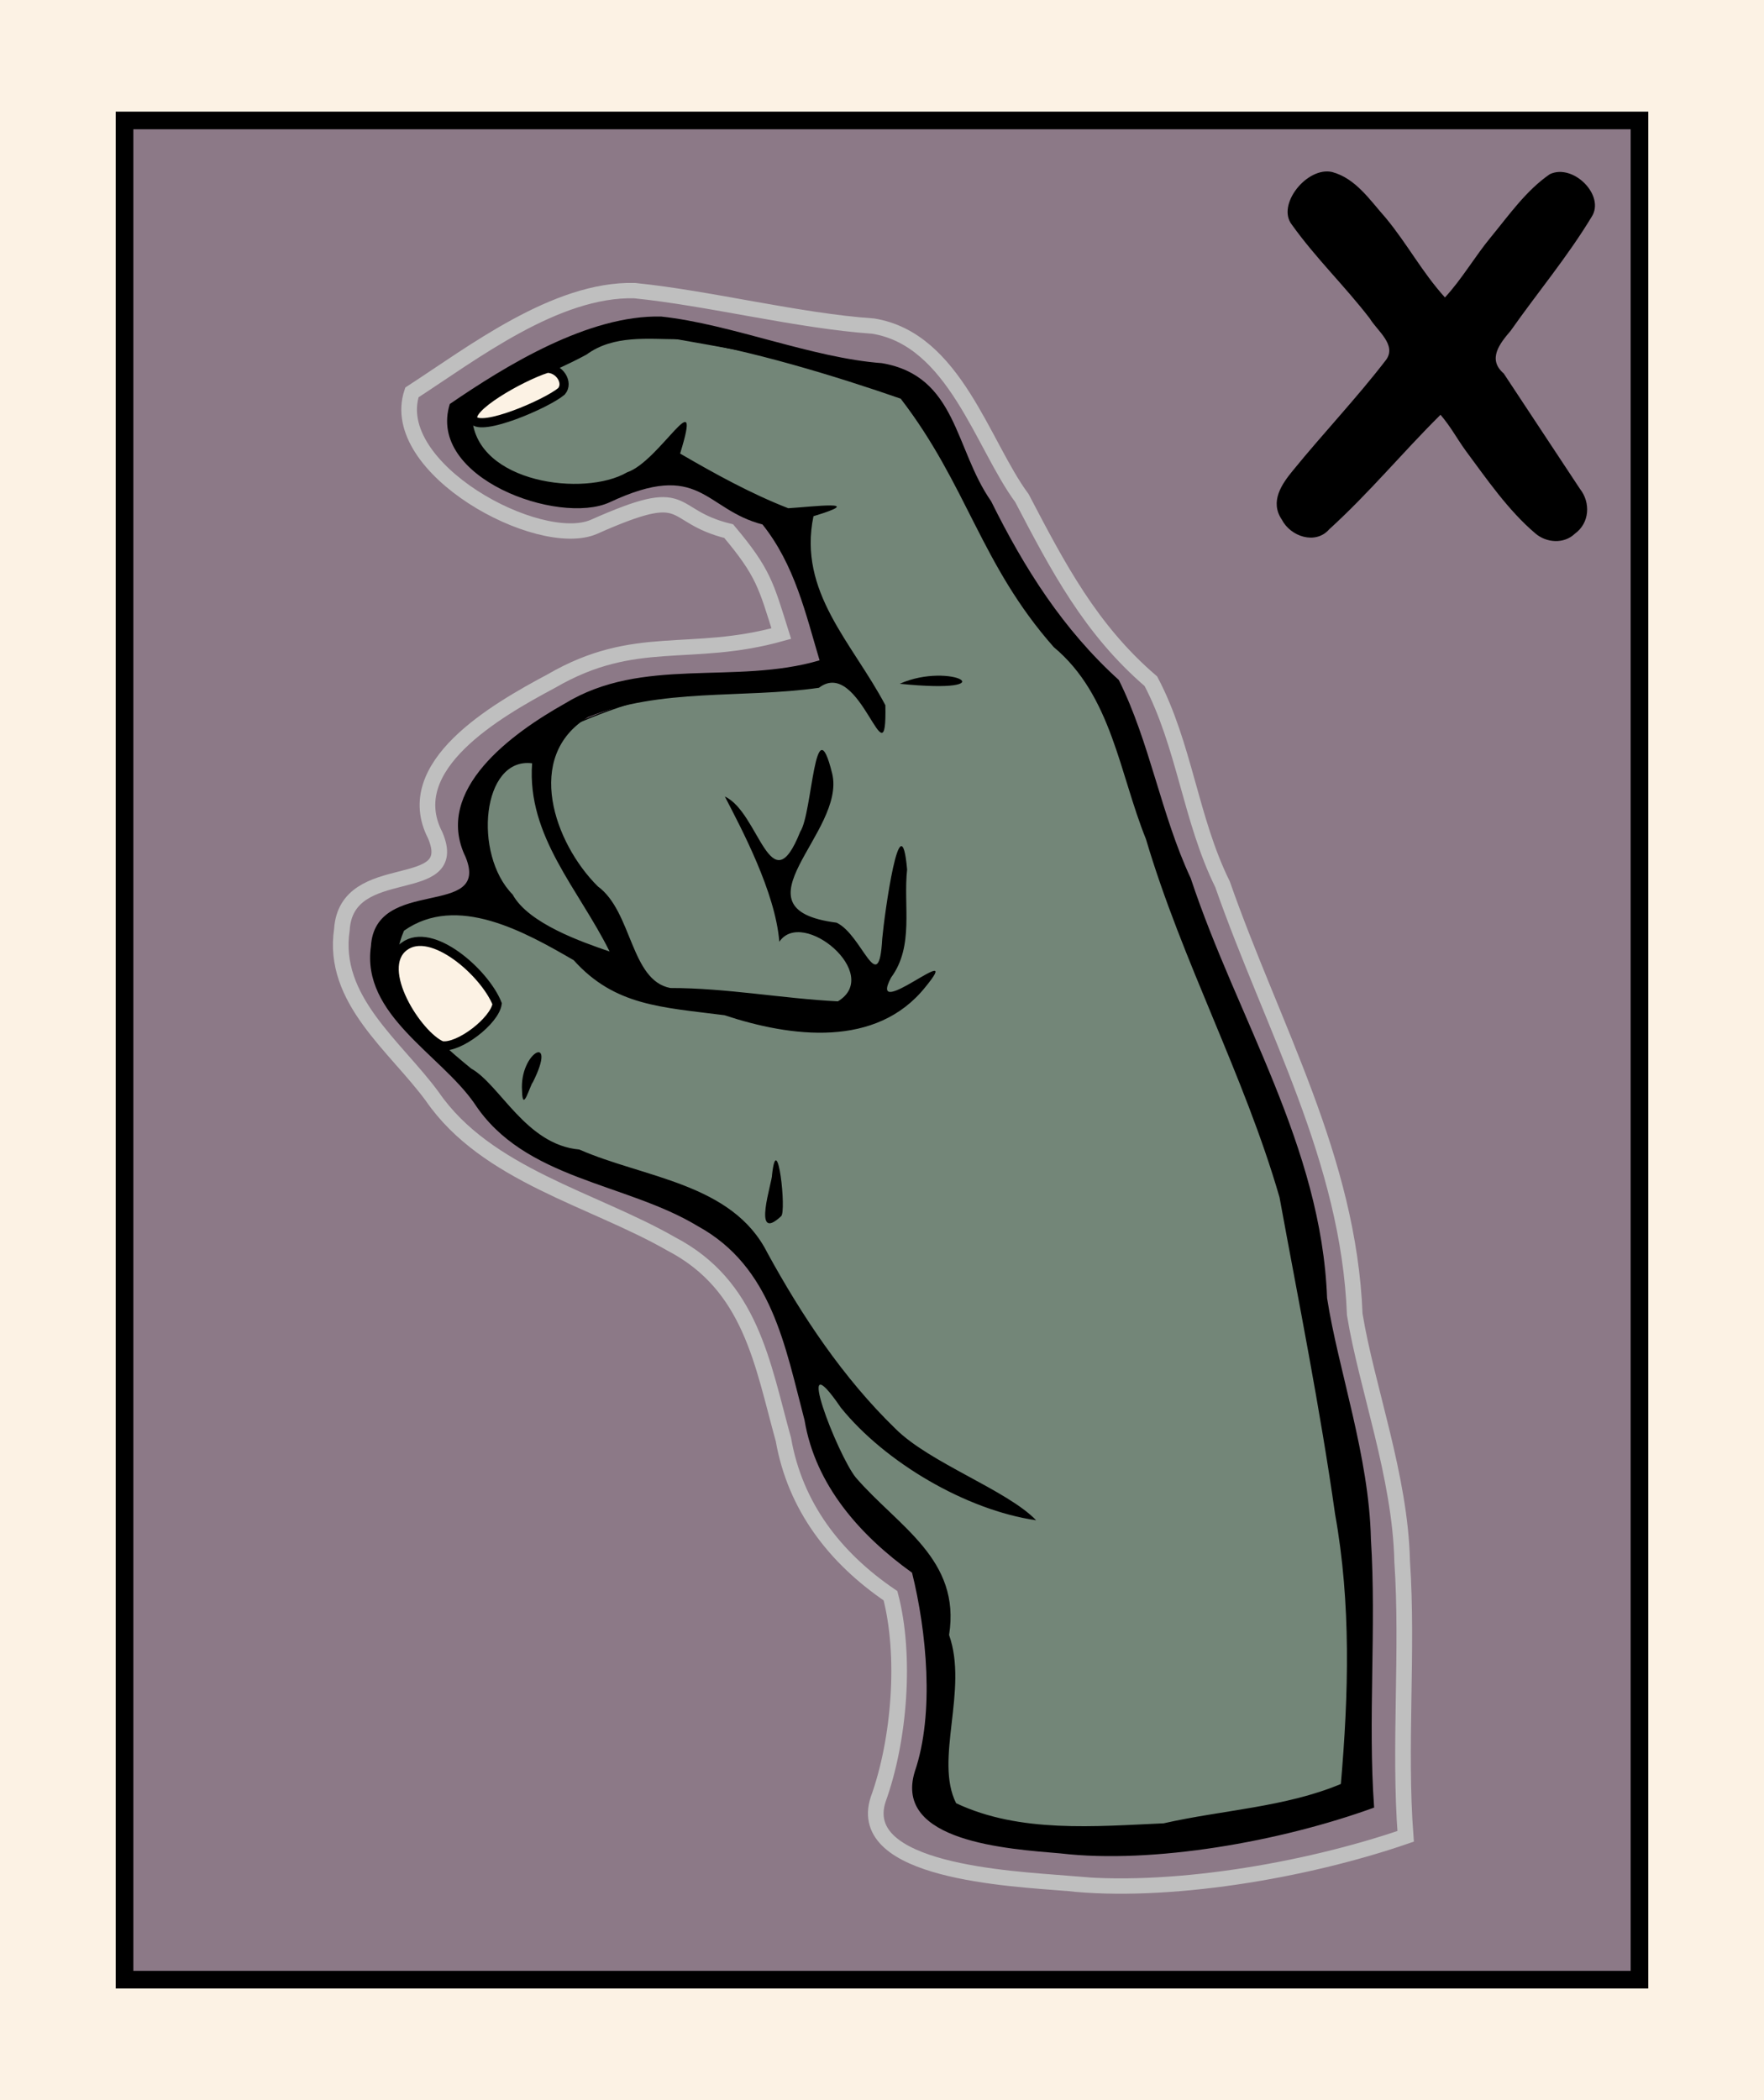 <svg xmlns="http://www.w3.org/2000/svg" width="420" height="500" viewBox="0 0 420 500"><defs><filter id="A" x="-.015" y="-.01" width="1.029" height="1.019" color-interpolation-filters="sRGB"><feGaussianBlur stdDeviation=".691"/></filter></defs><g transform="translate(-2803.474 -1118.966)"><path d="M2803.474 1118.967h420v500h-420z" fill="#fcf2e4" paint-order="fill markers stroke"/><path d="M2833.12 1147.643h360.707v442.648H2833.12z" fill="#8c7987" stroke="#000" stroke-width="4.2" paint-order="fill markers stroke"/><path d="M3169.027 1245.953c-6.476-5.477-11.69-13.105-16.682-19.827-2.298-3.232-3.331-5.375-5.89-8.414-9.206 9.133-16.895 18.53-26.498 27.268-3.274 3.76-9.219 1.71-11.264-2.267-2.963-4.333-.032-8.5 2.591-11.699 7.235-8.887 15.16-17.216 22.149-26.297 2.74-3.589-2.093-7.021-3.813-9.921-6.09-7.899-12.74-14.214-18.551-22.32-3.758-4.74 3.611-13.92 9.585-12.553 5.634 1.521 9.019 6.727 12.697 10.846 5.202 6.263 8.693 12.978 14.158 19.016 4.1-4.449 7.141-9.797 11.012-14.462 4.304-5.233 8.306-10.99 13.954-14.887 5.571-2.642 13.271 5.096 9.952 10.165-5.725 9.49-12.893 18.032-19.261 27.096-2.566 3.014-5.63 6.767-1.671 10.176l18.152 27.478c2.598 3.295 2.309 8.144-1.207 10.682-2.595 2.496-6.783 2.201-9.413-.078z"/><path d="M3119.652 1164.185c-4.019 1.287-5.115 6.116-3.197 7.833 7.427 9.823 17.418 20.246 24.256 30.509-.953 2.964-2.888 3.397-4.457 6.016-7.852 9.315-22.882 24.512-23.961 29.073-.08 4.443 6.334 3.63 7.677 1.817 9.054-9.27 17.521-19.775 27.285-28.252 8.431 10.165 14.234 20.346 23.222 30.063 3.123 2.416 7.671-1.843 5.376-4.094-3.106-6.359-9.191-12.317-12.913-18.295-3.655-5.167-6.144-10.351-9.715-15.577 8.443-11.697 16.993-19.851 24.313-32.319 3.074-4.718-1.109-9.905-6.746-4.95-7.164 8.952-15.184 19.813-22.798 28.406-3.92-1.609-4.963-4.985-7.849-7.809-5.382-4.352-16.066-22.524-20.494-22.42z" paint-order="fill markers stroke"/><path d="M1353.112 2637.568c-12.43-1.015-45.807-2.642-40.789-18.454 4.675-13.13 6.051-31.774 2.673-44.878-12.079-8.361-20.621-19.699-23.157-34.401-4.563-16.704-6.984-33.933-24.288-43.102-16.842-9.849-39.948-15.18-51.62-32.418-7.981-11.107-21.847-21.339-19.571-36.792.988-15.93 26.042-6.846 20.167-20.795-7.685-15.213 13.064-27.396 25.138-33.945 18.241-10.785 29.923-4.829 49.712-10.454-3.279-10.619-3.828-13.431-11.363-22.559-13.699-3.432-7.796-10.628-29.168-.942-11.903 5.221-44.781-12.934-39.344-29.613 13.124-8.663 31.13-22.836 48.134-22.422 16.281 1.68 35.295 6.659 51.62 7.815 17.576 2.903 23.591 26.064 32.169 37.893 7.806 15.206 14.853 28.938 27.883 40.324 7.285 14.086 8.551 30.405 15.493 44.718 10.89 31.694 27.276 60.477 28.594 94.74 2.589 16.12 9.847 35.638 10.252 54.389 1.309 19.737-.728 40.831.752 60.548-21.967 7.709-51.764 12.758-73.289 10.349z" fill="none" stroke="#bfbfbf" stroke-width="3.382" filter="url(#A)" transform="matrix(1.101 0 0 1.081 1567.684 -1283.869)"/><path d="M2896.094 1352.092c7.561 17.423 24.598 28.848 38.052 41.795 28.785 5.264 41.194 14.187 58.091 35.824 3.41 27.021 15.719 48.737 33.774 63.246 4.492 17.747 2.828 34.365.901 52.189l7.656 7.519c31.283 8.785 60.725-.358 91.865-5.971 4.086-55.002-8.954-106.618-20.264-159.883-16.04-34.589-28.615-68.962-40.304-105.041-20.334-19.632-33.855-47.32-45.465-68.891-22.05-8.272-45.397-11.203-68.466-15.584-13.166 6.557-36.639 13.913-37.151 24.989 10.763 15.8 33.73 14.381 47.319 7.471l31.037 12.314 10.357 37.932c-31.812-.08-55.305 4.794-81.283 21.008-6.835 12.004-3.2 20.592-.225 33.392l-19.364 2.654c-6.925 3.16-5.189 7.532-6.53 15.037z" fill="#738678" stroke="#000" paint-order="fill markers stroke" stroke-width=".26"/><path d="M3056.051 1560.232c-12.652-1.072-39.882-2.788-34.775-19.474 4.758-13.855 2.789-33.531-.65-47.359-12.294-8.824-23.01-20.788-25.591-36.303-4.644-17.628-7.782-36.521-25.394-46.197-17.142-10.394-41.333-11.038-53.213-29.229-8.123-11.721-26.954-21.096-24.637-37.403 1.006-16.811 28.527-6.513 22.548-21.234-7.822-16.054 11.275-29.623 23.563-36.533 18.566-11.382 40.566-4.384 60.708-10.321-3.337-11.207-5.919-22.713-13.587-32.346-13.943-3.622-14.676-15.484-36.427-5.264-12.115 5.509-43.556-5.822-38.022-23.423 13.357-9.142 33.033-21.253 50.339-20.815 16.571 1.773 35.924 9.874 52.539 11.094 17.889 3.063 17.271 20.39 26.001 32.872 7.945 16.046 17.139 30.538 30.402 42.554 7.414 14.865 10.051 32.087 17.117 47.19 11.084 33.447 31.132 63.821 32.473 99.978 2.635 17.012 10.022 37.609 10.435 57.397 1.332 20.829-.74 43.089.766 63.896-22.358 8.135-52.685 13.463-74.593 10.921zm24.474-7.168c14.006-3.183 28.963-3.822 42.2-9.366 1.85-21.28 2.451-42.998-1.371-64.231-3.586-25.3-8.634-50.344-13.235-75.457-8.443-29.155-23.179-56.14-31.802-85.283-6.314-15.602-8.16-34.203-21.94-45.687-17.393-19.674-20.575-38.528-36.452-59.158-15.036-5.23-36.471-11.81-52.69-14.138-7.605-.019-15.655-1.091-22.134 3.651-9.098 4.957-19.534 8.12-27.2 15.13 1.092 15.441 26.71 18.826 36.874 12.898 7.815-2.618 18.223-22.573 12.63-4.473 8.225 4.793 16.932 9.588 25.747 13.019 5.588-.329 19.146-2.076 6.005 1.899-3.736 18.061 9.237 30.078 17.119 44.997.416 19.657-5.87-11.743-15.824-4.145-18.23 2.602-37.66-.036-54.957 6.98-15.317 9.324-8.048 30.007 2.31 40.29 8.228 6.005 7.765 22.39 17.274 24.203 13.35-.011 26.61 2.504 39.892 3.177 10.697-6.477-8.445-22.354-13.943-14.188-.958-11.879-9.053-26.987-12.966-34.574 8.198 3.753 10.876 26.136 17.955 8.346 2.902-4.281 3.409-30.746 7.591-13.833 3.394 14.049-24.593 32.229 1.037 35.516 6.132 2.815 10.074 18.42 10.89 3.772.493-5.612 4.376-33.756 5.92-16.424-.953 8.585 1.725 18.233-3.825 25.728-5.923 11.191 18.024-9.768 8.183 2.237-11.68 14.637-32.077 11.942-47.835 6.722-15.072-1.928-26.144-2.233-35.912-13.104-11.629-6.735-27.818-15.889-40.4-7.022-6.091 14.071 6.072 24.689 15.979 32.808 6.915 3.873 13.039 18.157 25.762 19.291 15.41 6.767 36.423 7.996 44.764 24.571 8.229 15.028 18.048 29.81 30.475 41.871 8.149 8.177 26.636 14.642 33.528 21.826-16.663-2.417-35.999-13.8-46.502-26.822-11.761-17.188-.887 11.129 3.571 16.656 10.075 11.65 25.071 19.443 22.202 37.476 4.637 13.068-3.561 29.677 1.678 40.052 15.121 7.156 33.152 5.509 49.399 4.786zm-93.23-154.409c1.253-11.304 3.512 8.907 2.145 9.883-7.099 6.605-2.014-8.425-2.145-9.883zm-59.527-19.98c-.657-9.254 8.607-14.035 2.574-2.048-.703.771-2.444 7.511-2.574 2.048zm89.931-96.915c12.273-5.449 26.197 2.658 0 0zm-69.085 63.742c-7.347-14.847-19.725-27.454-18.447-44.809-11.942-1.527-14.116 21.636-4.641 31.237 3.784 6.912 16.533 11.326 23.088 13.572z"/><path d="M2933.689 1206.653c-6.621 2.181-19.217 9.485-17.546 12.219 1.811 2.966 17.409-3.72 21.005-6.727 1.798-2.069-.519-5.603-3.459-5.492zm-11.845 151.289c-2.95-7.396-15.572-18.554-22.127-13.652-7.11 5.317 3.278 21.312 8.931 23.645 4.082.645 12.6-5.915 13.196-9.993z" paint-order="fill markers stroke" fill="#fcf2e4" stroke="#000" stroke-width="2.183"/></g></svg>